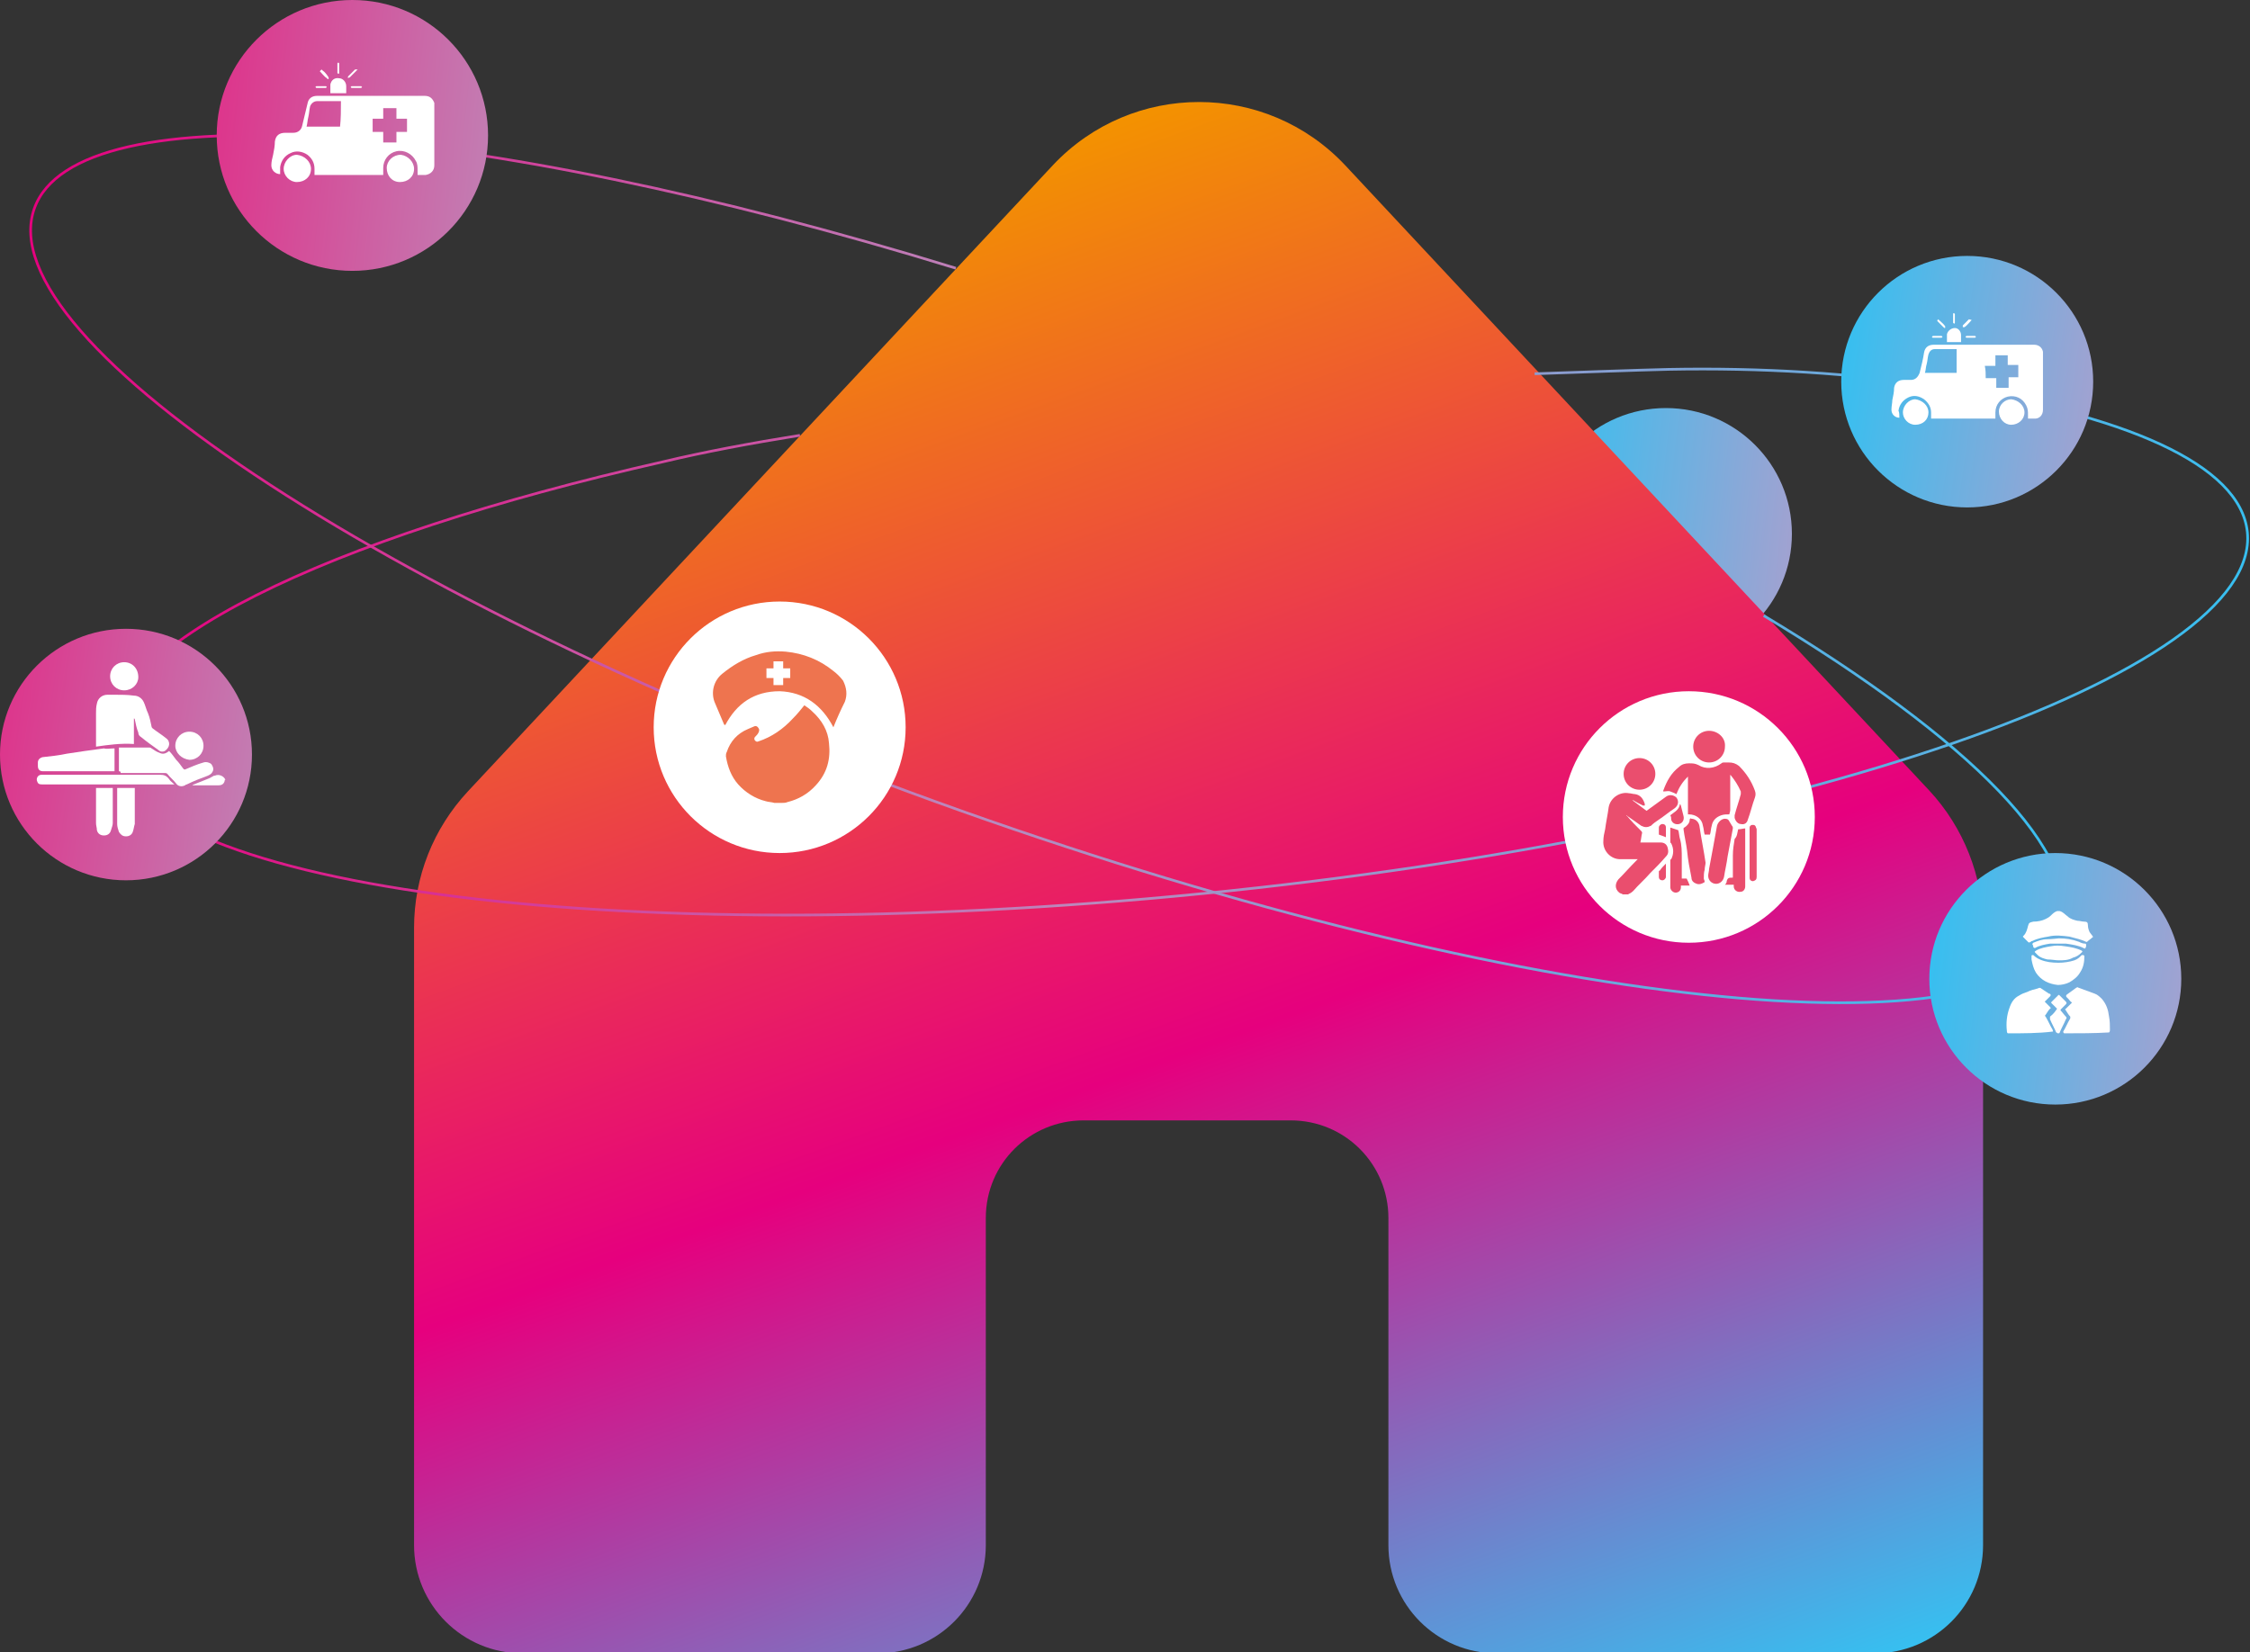 <svg width="422" height="310" viewBox="0 0 422 310" fill="none" xmlns="http://www.w3.org/2000/svg">
<rect x="0" y="0" width="422" height="310" fill="#333333" stroke="none"/>
<g clip-path="url(#clip0_526_2679)">
<path d="M312.452 123.736C325.501 123.736 336.08 113.173 336.08 100.144C336.08 87.114 325.501 76.551 312.452 76.551C299.402 76.551 288.824 87.114 288.824 100.144C288.824 113.173 299.402 123.736 312.452 123.736Z" fill="url(#paint0_linear_526_2679)"/>
<path d="M371.935 173.89C371.935 164.486 368.3 155.247 361.856 148.318L252.308 31.017C237.437 15.178 212.322 15.178 197.451 31.017L87.738 148.483C81.294 155.412 77.659 164.486 77.659 174.055V289.872C77.659 301.091 86.746 310.165 97.982 310.165H164.57C175.806 310.165 184.894 301.091 184.894 289.872V228.499C184.894 218.27 193.155 210.186 203.234 210.186H242.063C252.308 210.186 260.404 218.435 260.404 228.499V289.872C260.404 301.091 269.492 310.165 280.727 310.165H351.612C362.847 310.165 371.935 301.091 371.935 289.872V173.89Z" fill="url(#paint1_linear_526_2679)"/>
<path d="M287.832 70.117C297.581 69.787 306.173 69.457 312.948 69.292C330.132 68.962 347.316 69.952 364.169 72.592C398.537 77.706 420.183 87.11 421.504 99.814C424.148 126.211 336.576 156.567 225.706 167.621C114.836 178.675 23.132 166.301 20.489 139.904C18.671 121.426 60.97 100.969 124.419 86.615C132.02 84.8 140.777 83.151 150.03 81.666" stroke="url(#paint2_linear_526_2679)" stroke-width="0.5" stroke-miterlimit="10"/>
<path d="M330.792 115.487C369.291 138.584 391.267 160.362 386.31 174.385C377.388 199.297 285.189 189.399 180.267 152.113C75.345 114.827 -2.478 64.013 6.444 39.101C14.375 16.828 88.729 22.438 179.276 50.319" stroke="url(#paint3_linear_526_2679)" stroke-width="0.5" stroke-miterlimit="10"/>
<path d="M23.628 165.146C36.677 165.146 47.256 154.584 47.256 141.554C47.256 128.524 36.677 117.962 23.628 117.962C10.579 117.962 0 128.524 0 141.554C0 154.584 10.579 165.146 23.628 165.146Z" fill="url(#paint4_linear_526_2679)"/>
<path d="M385.484 207.217C398.533 207.217 409.112 196.654 409.112 183.624C409.112 170.595 398.533 160.032 385.484 160.032C372.435 160.032 361.856 170.595 361.856 183.624C361.856 196.654 372.435 207.217 385.484 207.217Z" fill="url(#paint5_linear_526_2679)"/>
<path d="M316.748 176.86C329.797 176.86 340.376 166.297 340.376 153.268C340.376 140.238 329.797 129.675 316.748 129.675C303.698 129.675 293.12 140.238 293.12 153.268C293.12 166.297 303.698 176.86 316.748 176.86Z" fill="white"/>
<path d="M146.229 160.032C159.279 160.032 169.857 149.469 169.857 136.44C169.857 123.41 159.279 112.847 146.229 112.847C133.18 112.847 122.601 123.41 122.601 136.44C122.601 149.469 133.18 160.032 146.229 160.032Z" fill="white"/>
<path d="M368.961 95.194C382.01 95.194 392.589 84.632 392.589 71.602C392.589 58.572 382.01 48.01 368.961 48.01C355.911 48.01 345.333 58.572 345.333 71.602C345.333 84.632 355.911 95.194 368.961 95.194Z" fill="url(#paint6_linear_526_2679)"/>
<path d="M145.238 150.628C144.742 150.463 144.081 150.463 143.586 150.298C141.603 149.803 139.785 148.648 138.464 147.163C137.142 145.679 136.481 143.864 136.15 141.884C136.15 141.554 136.15 141.389 136.316 141.059C136.977 139.079 138.298 137.594 140.281 136.77C140.612 136.605 141.107 136.44 141.438 136.275C141.768 136.11 142.099 136.275 142.264 136.605C142.429 136.77 142.429 137.1 142.264 137.429C142.099 137.759 141.933 137.924 141.603 138.254C141.438 138.419 141.438 138.749 141.603 138.914C141.768 139.079 141.933 139.244 142.264 139.079C144.742 138.254 146.89 136.77 148.708 134.79C149.534 133.965 150.195 133.14 150.856 132.315C151.352 132.645 151.847 132.975 152.343 133.47C154.161 135.12 155.317 137.1 155.482 139.409C155.813 142.379 155.152 145.019 153.004 147.328C151.517 148.978 149.699 149.968 147.717 150.463C147.386 150.628 146.89 150.628 146.56 150.628C146.229 150.628 145.734 150.628 145.238 150.628Z" fill="#EE744F"/>
<path d="M156.309 136.44C154.161 132.315 150.856 129.84 146.229 129.675C141.438 129.675 138.133 131.985 135.985 136.11C135.985 135.945 135.985 135.945 135.82 135.945C135.159 134.46 134.663 133.14 134.002 131.655C133.341 129.84 133.837 127.696 135.489 126.376C137.307 124.891 139.455 123.571 141.768 122.911C143.586 122.251 145.403 122.086 147.386 122.251C150.691 122.581 153.665 123.736 156.309 125.881C156.969 126.376 157.63 127.036 158.126 127.696C158.787 129.015 158.952 130.335 158.457 131.655C157.63 133.305 156.969 134.79 156.309 136.44ZM146.89 127.201C147.386 127.201 147.717 127.201 148.212 127.201C148.212 126.541 148.212 126.046 148.212 125.386C147.717 125.386 147.386 125.386 146.89 125.386C146.89 124.891 146.89 124.561 146.89 124.066C146.229 124.066 145.734 124.066 145.073 124.066C145.073 124.561 145.073 124.891 145.073 125.386C144.577 125.386 144.247 125.386 143.751 125.386C143.751 126.046 143.751 126.541 143.751 127.201C144.247 127.201 144.577 127.201 145.073 127.201C145.073 127.696 145.073 128.026 145.073 128.521C145.734 128.521 146.229 128.521 146.89 128.521C146.89 128.026 146.89 127.696 146.89 127.201Z" fill="#EE744F"/>
<path d="M304.356 167.786C304.19 167.621 303.86 167.621 303.695 167.456C302.868 166.796 302.868 165.806 303.529 164.981C304.686 163.827 305.677 162.672 306.834 161.517C306.999 161.352 306.999 161.352 307.164 161.187C306.999 161.187 306.834 161.187 306.834 161.187C305.843 161.187 304.851 161.187 303.86 161.187C302.042 161.187 300.555 159.537 300.72 157.722C300.72 157.062 300.886 156.237 301.051 155.577C301.216 154.258 301.547 152.773 301.712 151.453C302.042 149.638 303.86 148.483 305.512 148.813C305.843 148.813 306.338 148.978 306.669 148.978C307.66 149.143 308.156 149.803 308.486 150.793C308.486 150.958 308.486 151.123 308.486 151.123C308.486 151.123 308.321 151.123 308.156 151.123C307.495 150.793 306.834 150.463 306.338 150.133H306.173C306.669 150.463 306.999 150.793 307.495 151.123C307.991 151.453 308.321 151.783 308.817 152.113C309.973 151.288 311.295 150.298 312.452 149.473C313.113 148.978 313.939 149.143 314.435 149.638C314.93 150.298 314.765 151.123 314.104 151.618C313.113 152.278 312.121 153.103 311.13 153.763C310.634 154.093 310.139 154.423 309.643 154.918C308.982 155.247 308.486 155.247 307.825 154.918C306.834 154.258 306.008 153.598 305.016 152.938C305.016 152.938 305.016 153.103 305.182 153.103C306.008 154.093 306.834 154.918 307.825 155.907C307.825 155.907 307.991 156.072 307.991 156.237C307.825 156.897 307.825 157.392 307.66 158.052C308.486 158.052 309.147 158.052 309.808 158.052C310.304 158.052 310.965 158.052 311.46 158.052C312.121 158.052 312.617 158.382 312.782 159.042C312.948 159.702 312.948 160.197 312.452 160.692C311.46 161.847 310.469 162.837 309.478 163.827C308.486 164.981 307.33 165.971 306.338 167.126C306.008 167.456 305.677 167.621 305.347 167.786C304.851 167.786 304.521 167.786 304.356 167.786Z" fill="#EA4E6E"/>
<path d="M324.349 152.773C323.853 152.773 323.357 152.773 322.861 152.938C321.87 153.268 321.209 153.928 321.044 154.918C320.879 155.412 320.879 156.072 320.713 156.567C320.383 156.567 320.052 156.567 319.722 156.567C319.557 156.072 319.557 155.412 319.392 154.918C319.226 153.598 318.07 152.773 316.748 152.773C316.748 152.773 316.748 152.773 316.583 152.773C316.583 152.608 316.583 152.278 316.583 152.113C316.583 150.133 316.583 147.988 316.583 146.009C316.583 145.844 316.583 145.844 316.583 145.679C315.591 146.668 314.93 147.658 314.435 148.978C314.104 148.813 313.774 148.648 313.278 148.483C312.948 148.318 312.452 148.483 311.956 148.483V148.318C312.617 146.503 313.443 145.019 314.93 143.864C315.426 143.369 316.087 143.204 316.748 143.204C316.748 143.204 316.748 143.204 316.913 143.204C317.409 143.204 317.904 143.204 318.565 143.534C319.887 144.359 321.54 144.194 322.861 143.204C323.027 143.039 323.192 143.039 323.357 143.039C323.688 143.039 323.853 143.039 324.183 143.039C325.009 143.039 325.505 143.204 326.166 143.699C327.488 145.019 328.479 146.503 329.14 148.318C329.305 148.813 329.305 149.143 329.14 149.638C328.644 150.958 328.314 152.443 327.818 153.763C327.653 154.423 327.157 154.753 326.497 154.588C326.001 154.588 325.505 154.093 325.34 153.433C325.34 153.268 325.34 153.103 325.34 152.938C325.67 151.618 326.166 150.298 326.497 148.978C326.497 148.813 326.497 148.648 326.497 148.483C326.001 147.328 325.34 146.338 324.679 145.514C324.679 145.514 324.679 145.514 324.514 145.349C324.514 145.514 324.514 145.679 324.514 145.679C324.514 147.823 324.514 149.803 324.514 151.948C324.514 152.278 324.349 152.608 324.349 152.773Z" fill="#EA4E6E"/>
<path d="M323.522 153.598C324.018 153.598 324.183 153.763 324.348 154.093C324.514 154.423 324.679 154.588 324.844 154.918C325.009 155.082 325.009 155.247 325.009 155.412C324.679 157.227 324.348 158.877 324.018 160.692C323.853 162.012 323.522 163.332 323.357 164.486C323.192 165.311 322.531 165.806 321.87 165.806C321.044 165.806 320.383 165.146 320.383 164.321C320.383 163.827 320.548 163.497 320.548 163.002C321.044 160.362 321.54 157.722 322.035 154.918C322.2 154.258 322.861 153.598 323.522 153.598Z" fill="#EA4E6E"/>
<path d="M319.722 165.476C319.226 165.806 318.731 165.971 318.235 165.806C317.739 165.641 317.244 165.311 317.244 164.651C316.913 163.002 316.583 161.352 316.417 159.537C316.252 158.217 315.922 156.897 315.756 155.577C315.756 155.412 315.756 155.247 315.922 155.247C316.417 154.918 316.913 154.423 316.913 153.763C316.913 153.598 317.078 153.433 317.244 153.598C317.904 153.598 318.565 154.093 318.731 154.918C319.061 157.227 319.557 159.537 319.887 161.847C319.887 162.177 319.722 162.672 319.722 163.167C319.557 163.662 319.557 164.321 319.557 164.816C319.557 164.981 319.722 165.146 319.722 165.476Z" fill="#EA4E6E"/>
<path d="M310.469 145.184C310.469 146.833 309.147 148.153 307.495 148.153C305.843 148.153 304.521 146.833 304.521 145.184C304.521 143.534 305.843 142.214 307.495 142.214C309.147 142.214 310.469 143.534 310.469 145.184Z" fill="#EA4E6E"/>
<path d="M317.574 140.069C317.574 138.419 318.896 137.1 320.548 137.1C322.2 137.1 323.688 138.419 323.522 140.069C323.522 141.719 322.2 143.039 320.548 143.039C318.896 143.039 317.574 141.719 317.574 140.069Z" fill="#EA4E6E"/>
<path d="M326.001 155.577C326.496 155.577 326.992 155.412 327.323 155.412C327.323 155.412 327.323 155.412 327.323 155.577C327.323 159.207 327.323 162.672 327.323 166.301C327.323 166.796 326.992 167.291 326.497 167.291C325.836 167.456 325.175 166.961 325.175 166.301C325.175 166.136 325.175 166.136 325.175 165.971C324.679 165.971 324.183 165.971 323.522 165.971C323.688 165.806 323.853 165.641 323.853 165.311C324.018 164.651 324.348 164.651 324.844 164.651H325.009C325.009 164.486 325.009 164.486 325.009 164.321C325.009 163.002 325.009 161.682 325.009 160.527C325.009 159.372 325.175 158.382 325.34 157.392C325.836 156.897 325.836 156.237 326.001 155.577Z" fill="#EA4E6E"/>
<path d="M313.278 155.247C313.774 155.412 314.269 155.577 314.765 155.742C314.93 156.237 314.93 156.897 315.096 157.392C315.426 158.547 315.426 159.702 315.426 161.022C315.426 162.177 315.426 163.332 315.426 164.486C315.426 164.651 315.426 164.651 315.426 164.816C315.756 164.816 316.087 164.816 316.252 164.816C316.252 164.816 316.417 164.816 316.417 164.981C316.583 165.311 316.748 165.641 316.913 166.136C316.417 166.136 315.922 166.136 315.261 166.136C315.261 166.301 315.261 166.466 315.261 166.466C315.261 167.126 314.765 167.456 314.269 167.456C313.774 167.456 313.278 166.961 313.278 166.466C313.278 164.816 313.278 163.167 313.278 161.517C313.278 161.352 313.278 161.187 313.443 161.187C313.939 160.197 313.939 159.207 313.443 158.217L313.278 158.052C313.278 156.897 313.278 156.072 313.278 155.247Z" fill="#EA4E6E"/>
<path d="M328.149 159.867C328.149 158.382 328.149 156.897 328.149 155.577C328.149 155.412 328.149 155.412 328.149 155.247C328.149 154.918 328.479 154.753 328.644 154.753C328.975 154.753 329.14 154.753 329.305 155.082C329.305 155.247 329.471 155.412 329.471 155.577C329.471 158.547 329.471 161.517 329.471 164.486C329.471 164.981 329.305 165.146 328.81 165.311C328.479 165.311 328.149 165.146 328.149 164.651C328.149 164.486 328.149 164.321 328.149 164.321C328.149 162.672 328.149 161.352 328.149 159.867Z" fill="#EA4E6E"/>
<path d="M313.278 152.938C314.104 152.278 314.93 151.948 315.096 150.793C315.096 150.958 315.261 150.958 315.261 151.123C315.426 151.783 315.591 152.443 315.756 153.103C315.922 153.763 315.591 154.423 314.93 154.588C314.269 154.753 313.608 154.423 313.443 153.763C313.443 153.433 313.443 153.268 313.278 152.938Z" fill="#EA4E6E"/>
<path d="M312.452 162.012C312.452 162.837 312.452 163.662 312.452 164.486C312.452 164.816 312.121 165.146 311.791 165.146C311.46 165.146 311.13 164.981 311.13 164.486C311.13 164.156 311.13 163.827 311.13 163.497C311.13 163.497 311.13 163.332 311.295 163.332C311.626 162.837 311.956 162.507 312.452 162.012Z" fill="#EA4E6E"/>
<path d="M312.452 157.062C311.956 156.897 311.626 156.732 311.13 156.567C311.13 156.072 311.13 155.742 311.13 155.247C311.13 154.918 311.46 154.588 311.791 154.588C312.121 154.588 312.452 154.753 312.452 155.247C312.452 155.907 312.452 156.402 312.452 157.062Z" fill="#EA4E6E"/>
<path d="M376.561 193.853C376.396 193.688 376.396 193.523 376.396 193.358C376.231 191.873 376.396 190.389 376.892 189.069C377.222 188.079 377.718 187.254 378.709 186.759C379.205 186.429 379.701 186.264 380.197 186.099C380.857 185.769 381.518 185.604 382.179 185.439C382.51 185.274 382.675 185.274 382.84 185.439C383.336 185.769 383.832 186.099 384.327 186.429C384.327 186.429 384.327 186.429 384.493 186.429C384.658 186.594 384.658 186.759 384.493 186.924C384.162 187.254 383.832 187.584 383.501 187.914C383.666 188.079 383.832 188.244 383.997 188.409C384.162 188.574 384.327 188.739 384.493 188.904C384.658 189.069 384.658 189.234 384.493 189.234C384.162 189.564 383.997 189.894 383.666 190.389C383.501 190.554 383.501 190.554 383.666 190.719C384.162 191.543 384.493 192.368 384.988 193.193C384.988 193.358 385.153 193.523 384.988 193.523C382.345 193.853 379.536 193.853 376.561 193.853Z" fill="white"/>
<path d="M387.136 193.853C386.971 193.688 386.971 193.688 386.971 193.523C387.467 192.698 387.797 191.873 388.293 191.048C388.293 190.883 388.293 190.718 388.293 190.718C387.962 190.389 387.797 190.059 387.467 189.564C387.301 189.399 387.301 189.234 387.467 189.234C387.797 188.904 388.128 188.574 388.623 188.079C388.293 187.914 388.128 187.584 387.962 187.419C387.797 187.254 387.797 187.254 387.632 187.089C387.467 186.924 387.467 186.759 387.632 186.594C388.293 186.099 388.789 185.769 389.449 185.274C389.615 185.274 389.615 185.109 389.78 185.274C390.771 185.604 391.928 186.099 392.919 186.429C393.415 186.594 393.911 187.089 394.241 187.419C395.067 188.409 395.398 189.399 395.563 190.718C395.728 191.543 395.728 192.368 395.728 193.193C395.728 193.358 395.728 193.523 395.563 193.688C392.754 193.853 389.945 193.853 387.136 193.853Z" fill="white"/>
<path d="M386.31 170.921C386.971 171.086 387.302 171.581 387.797 171.911C388.293 172.406 388.954 172.571 389.615 172.736C390.11 172.736 390.441 172.9 390.937 172.9C391.432 172.9 391.598 173.065 391.598 173.56C391.598 174.055 391.763 174.55 391.928 174.88C392.093 175.045 392.258 175.375 392.424 175.54C392.589 175.705 392.589 175.87 392.424 175.87C392.093 176.2 391.763 176.365 391.432 176.695H391.267C390.276 176.2 389.284 176.035 388.128 175.705C386.806 175.54 385.484 175.375 384.162 175.705C383.171 175.87 382.179 176.035 381.188 176.53C381.023 176.53 381.023 176.53 380.858 176.695C380.527 176.86 380.527 176.86 380.362 176.695C380.031 176.365 379.866 176.2 379.536 175.87C379.37 175.705 379.37 175.705 379.536 175.54C380.031 175.045 380.197 174.385 380.362 173.725C380.527 173.065 380.692 173.065 381.353 172.9C382.179 172.9 383.006 172.736 383.666 172.406C383.997 172.241 384.327 172.076 384.658 171.746C384.988 171.416 385.319 171.086 385.814 170.921C385.98 170.921 386.145 170.921 386.31 170.921Z" fill="white"/>
<path d="M385.98 184.779C384.327 184.614 382.84 183.954 381.849 182.469C381.353 181.645 381.188 180.82 381.023 179.995C381.023 179.83 381.023 179.665 381.023 179.335C381.023 179.335 381.023 179.17 381.188 179.17H381.353C382.179 179.995 383.336 180.325 384.327 180.49C385.484 180.655 386.641 180.655 387.632 180.49C388.623 180.325 389.449 180.16 390.11 179.5C390.276 179.335 390.276 179.335 390.441 179.17C390.441 179.17 390.606 179.17 390.771 179.17L390.937 179.335C390.937 180.49 390.771 181.48 390.11 182.469C389.615 183.294 388.954 183.789 388.128 184.284C387.467 184.614 386.641 184.779 385.98 184.779Z" fill="white"/>
<path d="M386.145 180.16C385.484 180.16 384.823 179.995 383.997 179.995C383.336 179.83 382.675 179.665 382.179 179.17C382.014 179.005 381.849 178.84 381.684 178.675C381.518 178.51 381.684 178.51 381.849 178.345C382.675 177.85 383.666 177.685 384.658 177.52C385.484 177.355 386.31 177.355 387.301 177.52C388.458 177.685 389.449 177.85 390.441 178.345C390.606 178.51 390.606 178.51 390.441 178.675C389.945 179.17 389.449 179.5 388.789 179.665C387.962 180.16 386.971 180.16 386.145 180.16Z" fill="white"/>
<path d="M385.814 189.234C385.484 188.904 385.153 188.574 384.823 188.244C384.658 188.079 384.658 188.079 384.823 187.914C385.153 187.584 385.649 187.089 385.98 186.759C386.145 186.594 386.145 186.594 386.31 186.759C386.641 187.089 386.971 187.419 387.467 187.914C387.632 188.079 387.632 188.244 387.467 188.409C387.136 188.739 386.806 189.069 386.475 189.399V189.564C386.806 189.894 387.136 190.389 387.467 190.718C387.632 190.883 387.632 191.048 387.467 191.213C387.136 192.038 386.641 192.863 386.31 193.688C386.31 193.853 386.145 193.853 385.98 193.853C385.814 193.853 385.814 193.688 385.649 193.688C385.319 192.863 384.823 192.038 384.493 191.213C384.493 191.048 384.493 190.883 384.493 190.718C385.153 190.224 385.484 189.729 385.814 189.234Z" fill="white"/>
<path d="M386.145 176.035C387.467 176.035 388.623 176.2 389.945 176.695C390.276 176.86 390.606 177.025 391.102 177.025C391.267 177.025 391.267 177.19 391.267 177.355C391.267 177.355 391.267 177.355 391.267 177.52C391.102 178.015 391.102 178.015 390.771 177.85C389.78 177.355 388.623 177.19 387.467 177.025C386.475 177.025 385.484 177.025 384.493 177.025C383.501 177.19 382.51 177.355 381.684 177.85C381.518 177.85 381.518 177.85 381.353 177.685C381.353 177.52 381.353 177.355 381.188 177.19C381.188 177.025 381.188 177.025 381.353 176.86C382.179 176.53 383.005 176.2 383.997 176.2C384.658 176.2 386.145 176.035 386.145 176.035Z" fill="white"/>
<path d="M356.238 78.366C355.412 78.366 354.751 77.706 354.751 76.881C354.751 76.221 354.916 75.561 354.916 75.067C355.081 74.242 355.247 73.582 355.247 72.757C355.412 71.767 356.073 71.272 357.064 71.272C357.56 71.272 357.89 71.272 358.386 71.272C359.212 71.272 359.708 70.777 360.038 69.952C360.369 68.632 360.699 67.312 360.865 66.157C361.03 65.168 361.691 64.673 362.682 64.673C368.961 64.673 375.24 64.673 381.518 64.673C382.345 64.673 383.005 65.168 383.171 65.993C383.171 66.157 383.171 66.323 383.171 66.487C383.171 69.952 383.171 73.417 383.171 76.881C383.171 77.871 382.51 78.531 381.684 78.531C381.188 78.531 380.857 78.531 380.362 78.531C380.362 78.201 380.362 78.036 380.362 77.871C380.362 77.211 380.362 76.716 380.031 76.056C379.37 74.737 378.049 74.077 376.561 74.407C375.24 74.737 374.248 75.891 374.248 77.376C374.248 77.706 374.248 78.201 374.248 78.531C370.283 78.531 366.317 78.531 362.186 78.531C362.186 78.201 362.186 77.706 362.186 77.376C362.186 76.386 361.691 75.561 360.865 74.901C359.873 74.242 358.882 74.077 357.89 74.572C356.899 75.067 356.238 75.891 356.073 77.046C356.238 77.376 356.238 77.871 356.238 78.366ZM366.978 65.498C366.813 65.498 366.813 65.498 366.978 65.498C365.491 65.498 364.169 65.498 362.847 65.498C362.186 65.498 361.856 65.993 361.691 66.487C361.525 67.147 361.525 67.642 361.36 68.302C361.195 68.797 361.195 69.457 361.03 69.952C363.013 69.952 364.995 69.952 366.978 69.952C366.978 68.632 366.978 66.982 366.978 65.498ZM372.431 70.942C373.092 70.942 373.753 70.942 374.413 70.942C374.413 71.602 374.413 72.262 374.413 72.757C375.24 72.757 375.901 72.757 376.727 72.757C376.727 72.097 376.727 71.437 376.727 70.777C377.388 70.777 378.049 70.777 378.544 70.777C378.544 69.952 378.544 69.292 378.544 68.467C377.883 68.467 377.222 68.467 376.561 68.467C376.561 67.807 376.561 67.147 376.561 66.653C375.735 66.653 375.074 66.653 374.248 66.653C374.248 67.312 374.248 67.972 374.248 68.632C373.587 68.632 372.926 68.632 372.265 68.632C372.431 69.457 372.431 70.117 372.431 70.942Z" fill="white"/>
<path d="M379.701 77.376C379.701 78.696 378.544 79.686 377.222 79.686C375.901 79.686 374.909 78.531 374.909 77.211C374.909 75.891 376.066 74.902 377.222 74.902C378.544 75.067 379.701 76.056 379.701 77.376Z" fill="white"/>
<path d="M361.691 77.376C361.691 78.696 360.699 79.686 359.212 79.686C357.89 79.686 356.899 78.531 356.899 77.376C356.899 76.056 358.056 74.902 359.212 74.902C360.534 75.067 361.691 76.056 361.691 77.376Z" fill="white"/>
<path d="M367.804 64.178C366.813 64.178 365.987 64.178 365.161 64.178C365.161 63.683 365.161 63.188 365.161 62.693C365.326 62.033 365.987 61.538 366.648 61.538C367.309 61.538 367.804 62.198 367.804 62.858C367.804 63.353 367.804 63.683 367.804 64.178Z" fill="white"/>
<path d="M363.343 63.353C363.013 63.353 362.847 63.353 362.517 63.353C362.517 63.353 362.352 63.353 362.352 63.188L362.517 63.023C363.013 63.023 363.673 63.023 364.169 63.023L364.334 63.188L364.169 63.353C363.839 63.353 363.673 63.353 363.343 63.353Z" fill="white"/>
<path d="M369.622 63.353C369.291 63.353 369.126 63.353 368.796 63.353L368.63 63.188L368.796 63.023C369.291 63.023 369.952 63.023 370.448 63.023L370.613 63.188L370.448 63.353C370.117 63.353 369.787 63.353 369.622 63.353Z" fill="white"/>
<path d="M366.648 59.723C366.648 60.053 366.648 60.218 366.648 60.548C366.648 60.548 366.648 60.713 366.482 60.713L366.317 60.548C366.317 60.053 366.317 59.393 366.317 58.898C366.317 58.898 366.317 58.733 366.482 58.733L366.648 58.898C366.648 59.228 366.648 59.558 366.648 59.723Z" fill="white"/>
<path d="M363.508 59.888C363.508 60.053 363.673 60.053 363.508 59.888C364.004 60.383 364.5 60.713 364.83 61.208C364.83 61.208 364.83 61.373 364.83 61.538C364.665 61.538 364.665 61.538 364.5 61.373C364.169 61.043 363.673 60.548 363.343 60.218C363.343 60.218 363.343 60.053 363.508 59.888Z" fill="white"/>
<path d="M369.787 60.053C369.291 60.548 368.961 61.043 368.465 61.373C368.465 61.373 368.3 61.373 368.135 61.373C368.135 61.208 368.135 61.208 368.135 61.043C368.465 60.713 368.961 60.218 369.291 59.888C369.622 60.053 369.622 59.888 369.787 60.053Z" fill="white"/>
<path d="M42.134 146.503C41.969 147.163 41.473 147.328 40.977 147.328C39.49 147.328 38.003 147.328 36.516 147.328C36.351 147.328 36.186 147.328 36.02 147.328C36.186 147.328 36.186 147.163 36.351 147.163C37.177 146.833 38.003 146.503 38.829 146.174C39.325 146.009 39.821 145.679 40.151 145.514C40.151 145.514 40.151 145.514 40.316 145.514C40.977 145.184 41.969 145.514 42.299 146.338C42.134 146.174 42.134 146.339 42.134 146.503Z" fill="white"/>
<path d="M18.01 147.823C18.01 150.133 18.01 152.113 18.01 154.423C18.01 154.918 18.175 155.248 18.175 155.742C18.341 156.402 18.836 156.732 19.497 156.732C20.158 156.732 20.654 156.402 20.819 155.742C20.984 155.248 21.15 154.753 21.15 154.423C21.15 152.113 21.15 150.133 21.15 147.823H18.01Z" fill="white"/>
<path d="M21.976 147.823C21.976 150.133 21.976 152.278 21.976 154.588C21.976 155.083 22.141 155.577 22.306 156.072C22.637 156.567 22.967 156.897 23.628 156.897C24.289 156.897 24.785 156.567 24.95 155.907C25.115 155.412 25.115 155.083 25.28 154.588C25.28 152.278 25.28 150.298 25.28 147.823H21.976Z" fill="white"/>
<path d="M7.931 147.163C7.27 147.163 7.105 146.998 6.94 146.503C6.774 146.009 7.105 145.349 7.766 145.349C9.418 145.349 11.07 145.349 12.723 145.349C16.688 145.349 20.819 145.349 24.785 145.349C26.602 145.349 28.255 145.349 30.072 145.349C30.733 145.349 31.229 145.514 31.724 146.174C31.89 146.503 32.385 146.833 32.716 147.163C30.072 147.163 11.236 147.163 7.931 147.163Z" fill="white"/>
<path d="M25.115 134.79C25.115 136.275 25.115 137.924 25.115 139.574C22.637 139.409 20.323 139.739 18.01 140.069C18.01 139.904 18.01 139.904 18.01 139.739C18.01 137.759 18.01 135.78 18.01 133.8C18.01 133.14 18.01 132.645 18.175 131.985C18.341 130.995 19.167 130.335 20.158 130.335C20.654 130.335 21.15 130.335 21.48 130.335C22.637 130.335 23.959 130.335 25.115 130.5C25.941 130.5 26.602 130.995 26.933 131.655C27.263 132.315 27.428 133.14 27.759 133.8C28.089 134.625 28.255 135.45 28.42 136.275C28.42 136.44 28.585 136.605 28.585 136.605C29.411 137.265 30.237 137.759 31.063 138.419C32.055 139.079 31.89 140.234 30.898 140.894C30.568 141.059 30.072 141.059 29.742 140.729C28.585 139.904 27.428 139.079 26.437 138.254C26.107 138.089 25.941 137.759 25.941 137.43C25.611 136.605 25.446 135.78 25.28 134.955C25.28 134.955 25.28 134.79 25.115 134.79Z" fill="white"/>
<path d="M22.306 144.689C22.306 143.204 22.306 141.719 22.306 140.234C23.463 140.234 24.454 140.234 25.445 140.234C26.272 140.234 27.098 140.234 27.924 140.234C28.089 140.234 28.255 140.234 28.42 140.399C28.915 140.729 29.411 141.059 29.907 141.224C30.568 141.554 31.063 141.389 31.724 140.894C32.22 141.389 32.55 141.884 33.046 142.544C33.542 143.039 33.872 143.534 34.368 144.194C34.533 144.359 34.533 144.359 34.699 144.359C35.855 143.864 37.012 143.369 38.168 143.039C38.664 142.874 39.325 143.039 39.655 143.369C39.986 143.864 40.151 144.359 39.821 144.854C39.655 145.184 39.325 145.349 38.995 145.514C37.673 146.009 36.351 146.503 35.029 147.163C34.864 147.163 34.699 147.328 34.699 147.328C34.038 147.658 33.377 147.493 33.046 146.998C32.55 146.339 31.89 145.844 31.394 145.184C31.229 145.019 31.063 145.019 30.898 145.019C28.089 145.019 25.445 145.019 22.637 145.019C22.637 144.689 22.471 144.689 22.306 144.689Z" fill="white"/>
<path d="M21.48 140.399C21.48 141.884 21.48 143.204 21.48 144.689C21.315 144.689 21.315 144.689 21.15 144.689C16.854 144.689 12.557 144.689 8.096 144.689C7.435 144.689 7.105 144.359 7.105 143.699C7.105 143.534 7.105 143.204 7.105 143.039C7.105 142.544 7.435 142.214 7.931 142.049C9.418 141.884 11.07 141.719 12.557 141.389C13.714 141.224 14.706 141.059 15.862 140.894C17.019 140.729 18.341 140.564 19.497 140.399C19.993 140.564 20.654 140.399 21.48 140.399Z" fill="white"/>
<path d="M23.298 129.51C21.811 129.51 20.654 128.356 20.654 126.871C20.654 125.386 21.811 124.231 23.298 124.231C24.785 124.231 25.941 125.386 25.941 127.036C25.941 128.356 24.785 129.51 23.298 129.51Z" fill="white"/>
<path d="M32.881 139.904C32.881 138.419 34.038 137.264 35.525 137.264C37.012 137.264 38.168 138.419 38.168 139.904C38.168 141.389 37.012 142.544 35.525 142.544C34.038 142.379 32.881 141.224 32.881 139.904Z" fill="white"/>
<path d="M66.092 50.814C80.146 50.814 91.538 39.439 91.538 25.407C91.538 11.375 80.146 0 66.092 0C52.039 0 40.647 11.375 40.647 25.407C40.647 39.439 52.039 50.814 66.092 50.814Z" fill="url(#paint7_linear_526_2679)"/>
<path d="M52.544 32.666C51.717 32.666 50.891 32.006 50.891 31.017C50.891 30.357 51.056 29.697 51.222 29.037C51.387 28.212 51.552 27.387 51.552 26.562C51.717 25.407 52.378 24.912 53.535 24.912C54.031 24.912 54.526 24.912 55.022 24.912C55.848 24.912 56.509 24.417 56.674 23.592C57.005 22.273 57.335 20.788 57.666 19.468C57.831 18.478 58.492 17.983 59.483 17.983C66.258 17.983 72.867 17.983 79.641 17.983C80.633 17.983 81.129 18.478 81.459 19.303C81.459 19.468 81.459 19.633 81.459 19.798C81.459 23.592 81.459 27.222 81.459 31.017C81.459 32.006 80.798 32.666 79.807 32.831C79.311 32.831 78.98 32.831 78.32 32.831C78.32 32.501 78.32 32.336 78.32 32.006C78.32 31.346 78.32 30.686 77.989 30.192C77.328 28.872 75.841 28.047 74.354 28.377C72.867 28.707 71.876 30.027 71.876 31.511C71.876 31.841 71.876 32.336 71.876 32.831C67.579 32.831 63.283 32.831 58.987 32.831C58.987 32.501 58.987 32.006 58.987 31.676C58.987 30.522 58.492 29.697 57.666 29.037C56.674 28.377 55.518 28.212 54.526 28.707C53.37 29.202 52.709 30.192 52.544 31.346C52.544 31.676 52.544 32.171 52.544 32.666ZM63.944 18.973C62.457 18.973 60.97 18.973 59.483 18.973C58.822 18.973 58.327 19.468 58.161 19.963C57.996 20.623 57.996 21.283 57.831 21.942C57.666 22.602 57.666 23.097 57.5 23.757C59.648 23.757 61.631 23.757 63.779 23.757C63.944 22.273 63.944 20.623 63.944 18.973ZM69.893 24.747C70.554 24.747 71.215 24.747 71.876 24.747C71.876 25.407 71.876 26.067 71.876 26.727C72.702 26.727 73.528 26.727 74.354 26.727C74.354 26.067 74.354 25.407 74.354 24.747C75.015 24.747 75.676 24.747 76.337 24.747C76.337 23.922 76.337 23.097 76.337 22.273C75.676 22.273 75.015 22.273 74.354 22.273C74.354 21.613 74.354 20.953 74.354 20.293C73.528 20.293 72.702 20.293 71.876 20.293C71.876 20.953 71.876 21.613 71.876 22.273C71.215 22.273 70.554 22.273 69.893 22.273C69.893 23.097 69.893 23.922 69.893 24.747Z" fill="white"/>
<path d="M77.659 31.676C77.659 33.161 76.502 34.151 75.015 34.151C73.528 34.151 72.536 32.996 72.536 31.511C72.536 30.192 73.693 29.037 75.18 29.037C76.502 29.202 77.659 30.357 77.659 31.676Z" fill="white"/>
<path d="M58.327 31.676C58.327 33.161 57.17 34.151 55.683 34.151C54.361 34.151 53.204 32.996 53.204 31.676C53.204 30.357 54.361 29.037 55.683 29.037C57.17 29.202 58.327 30.357 58.327 31.676Z" fill="white"/>
<path d="M64.936 17.488C63.944 17.488 62.953 17.488 61.962 17.488C61.962 16.993 61.962 16.498 61.962 15.838C62.127 15.013 62.788 14.518 63.614 14.683C64.275 14.683 64.936 15.343 64.936 16.168C64.936 16.663 64.936 16.993 64.936 17.488Z" fill="white"/>
<path d="M60.144 16.498C59.814 16.498 59.483 16.498 59.318 16.498L59.153 16.333L59.318 16.168C59.979 16.168 60.475 16.168 61.136 16.168L61.301 16.333L61.136 16.498C60.64 16.498 60.309 16.498 60.144 16.498Z" fill="white"/>
<path d="M66.753 16.498C66.423 16.498 66.092 16.498 65.927 16.498L65.762 16.333L65.927 16.168C66.588 16.168 67.084 16.168 67.745 16.168L67.91 16.333L67.745 16.498C67.414 16.498 67.084 16.498 66.753 16.498Z" fill="white"/>
<path d="M63.614 12.869C63.614 13.198 63.614 13.528 63.614 13.694C63.614 13.694 63.614 13.858 63.449 13.858L63.283 13.694C63.283 13.034 63.283 12.539 63.283 11.879L63.449 11.714L63.614 11.879C63.614 12.209 63.614 12.539 63.614 12.869Z" fill="white"/>
<path d="M60.309 13.034L60.475 13.198C60.97 13.528 61.301 14.023 61.631 14.518C61.631 14.518 61.631 14.683 61.631 14.848C61.466 14.848 61.466 14.848 61.301 14.683C60.805 14.353 60.475 13.858 59.979 13.364C60.144 13.198 60.144 13.198 60.309 13.034C60.144 13.034 60.144 13.034 60.309 13.034Z" fill="white"/>
<path d="M67.084 13.034L66.919 13.198C66.423 13.694 66.093 14.023 65.597 14.518C65.597 14.518 65.431 14.518 65.266 14.683C65.266 14.518 65.266 14.518 65.266 14.353C65.762 13.858 66.093 13.528 66.588 13.034C66.753 13.034 66.919 13.034 67.084 13.034Z" fill="white"/>
</g>
<defs>
<linearGradient id="paint0_linear_526_2679" x1="288.833" y1="97.628" x2="335.916" y2="102.842" gradientUnits="userSpaceOnUse">
<stop stop-color="#37BFF0"/>
<stop offset="1" stop-color="#A0A2D1"/>
</linearGradient>
<linearGradient id="paint1_linear_526_2679" x1="265.666" y1="342.557" x2="156.317" y2="41.669" gradientUnits="userSpaceOnUse">
<stop stop-color="#37BFF0"/>
<stop offset="0.472" stop-color="#E6007E"/>
<stop offset="1" stop-color="#F39200"/>
</linearGradient>
<linearGradient id="paint2_linear_526_2679" x1="415.362" y1="148.113" x2="26.746" y2="91.478" gradientUnits="userSpaceOnUse">
<stop stop-color="#37BFF0"/>
<stop offset="0.53" stop-color="#BB88BC"/>
<stop offset="1" stop-color="#E6007E"/>
</linearGradient>
<linearGradient id="paint3_linear_526_2679" x1="391.972" y1="128.348" x2="0.571" y2="85.009" gradientUnits="userSpaceOnUse">
<stop stop-color="#37BFF0"/>
<stop offset="0.53" stop-color="#BB88BC"/>
<stop offset="1" stop-color="#E6007E"/>
</linearGradient>
<linearGradient id="paint4_linear_526_2679" x1="0.264" y1="138.206" x2="47.142" y2="145.038" gradientUnits="userSpaceOnUse">
<stop stop-color="#DD368C"/>
<stop offset="1" stop-color="#C37CB2"/>
</linearGradient>
<linearGradient id="paint5_linear_526_2679" x1="361.983" y1="181.108" x2="409.066" y2="186.322" gradientUnits="userSpaceOnUse">
<stop stop-color="#37BFF0"/>
<stop offset="1" stop-color="#A0A2D1"/>
</linearGradient>
<linearGradient id="paint6_linear_526_2679" x1="345.56" y1="68.251" x2="392.438" y2="75.083" gradientUnits="userSpaceOnUse">
<stop stop-color="#37BFF0"/>
<stop offset="1" stop-color="#A0A2D1"/>
</linearGradient>
<linearGradient id="paint7_linear_526_2679" x1="40.895" y1="22.581" x2="91.338" y2="28.167" gradientUnits="userSpaceOnUse">
<stop stop-color="#DD368C"/>
<stop offset="1" stop-color="#C37CB2"/>
</linearGradient>
<clipPath id="clip0_526_2679">
<rect width="422" height="310" fill="white"/>
</clipPath>
</defs>
</svg>
